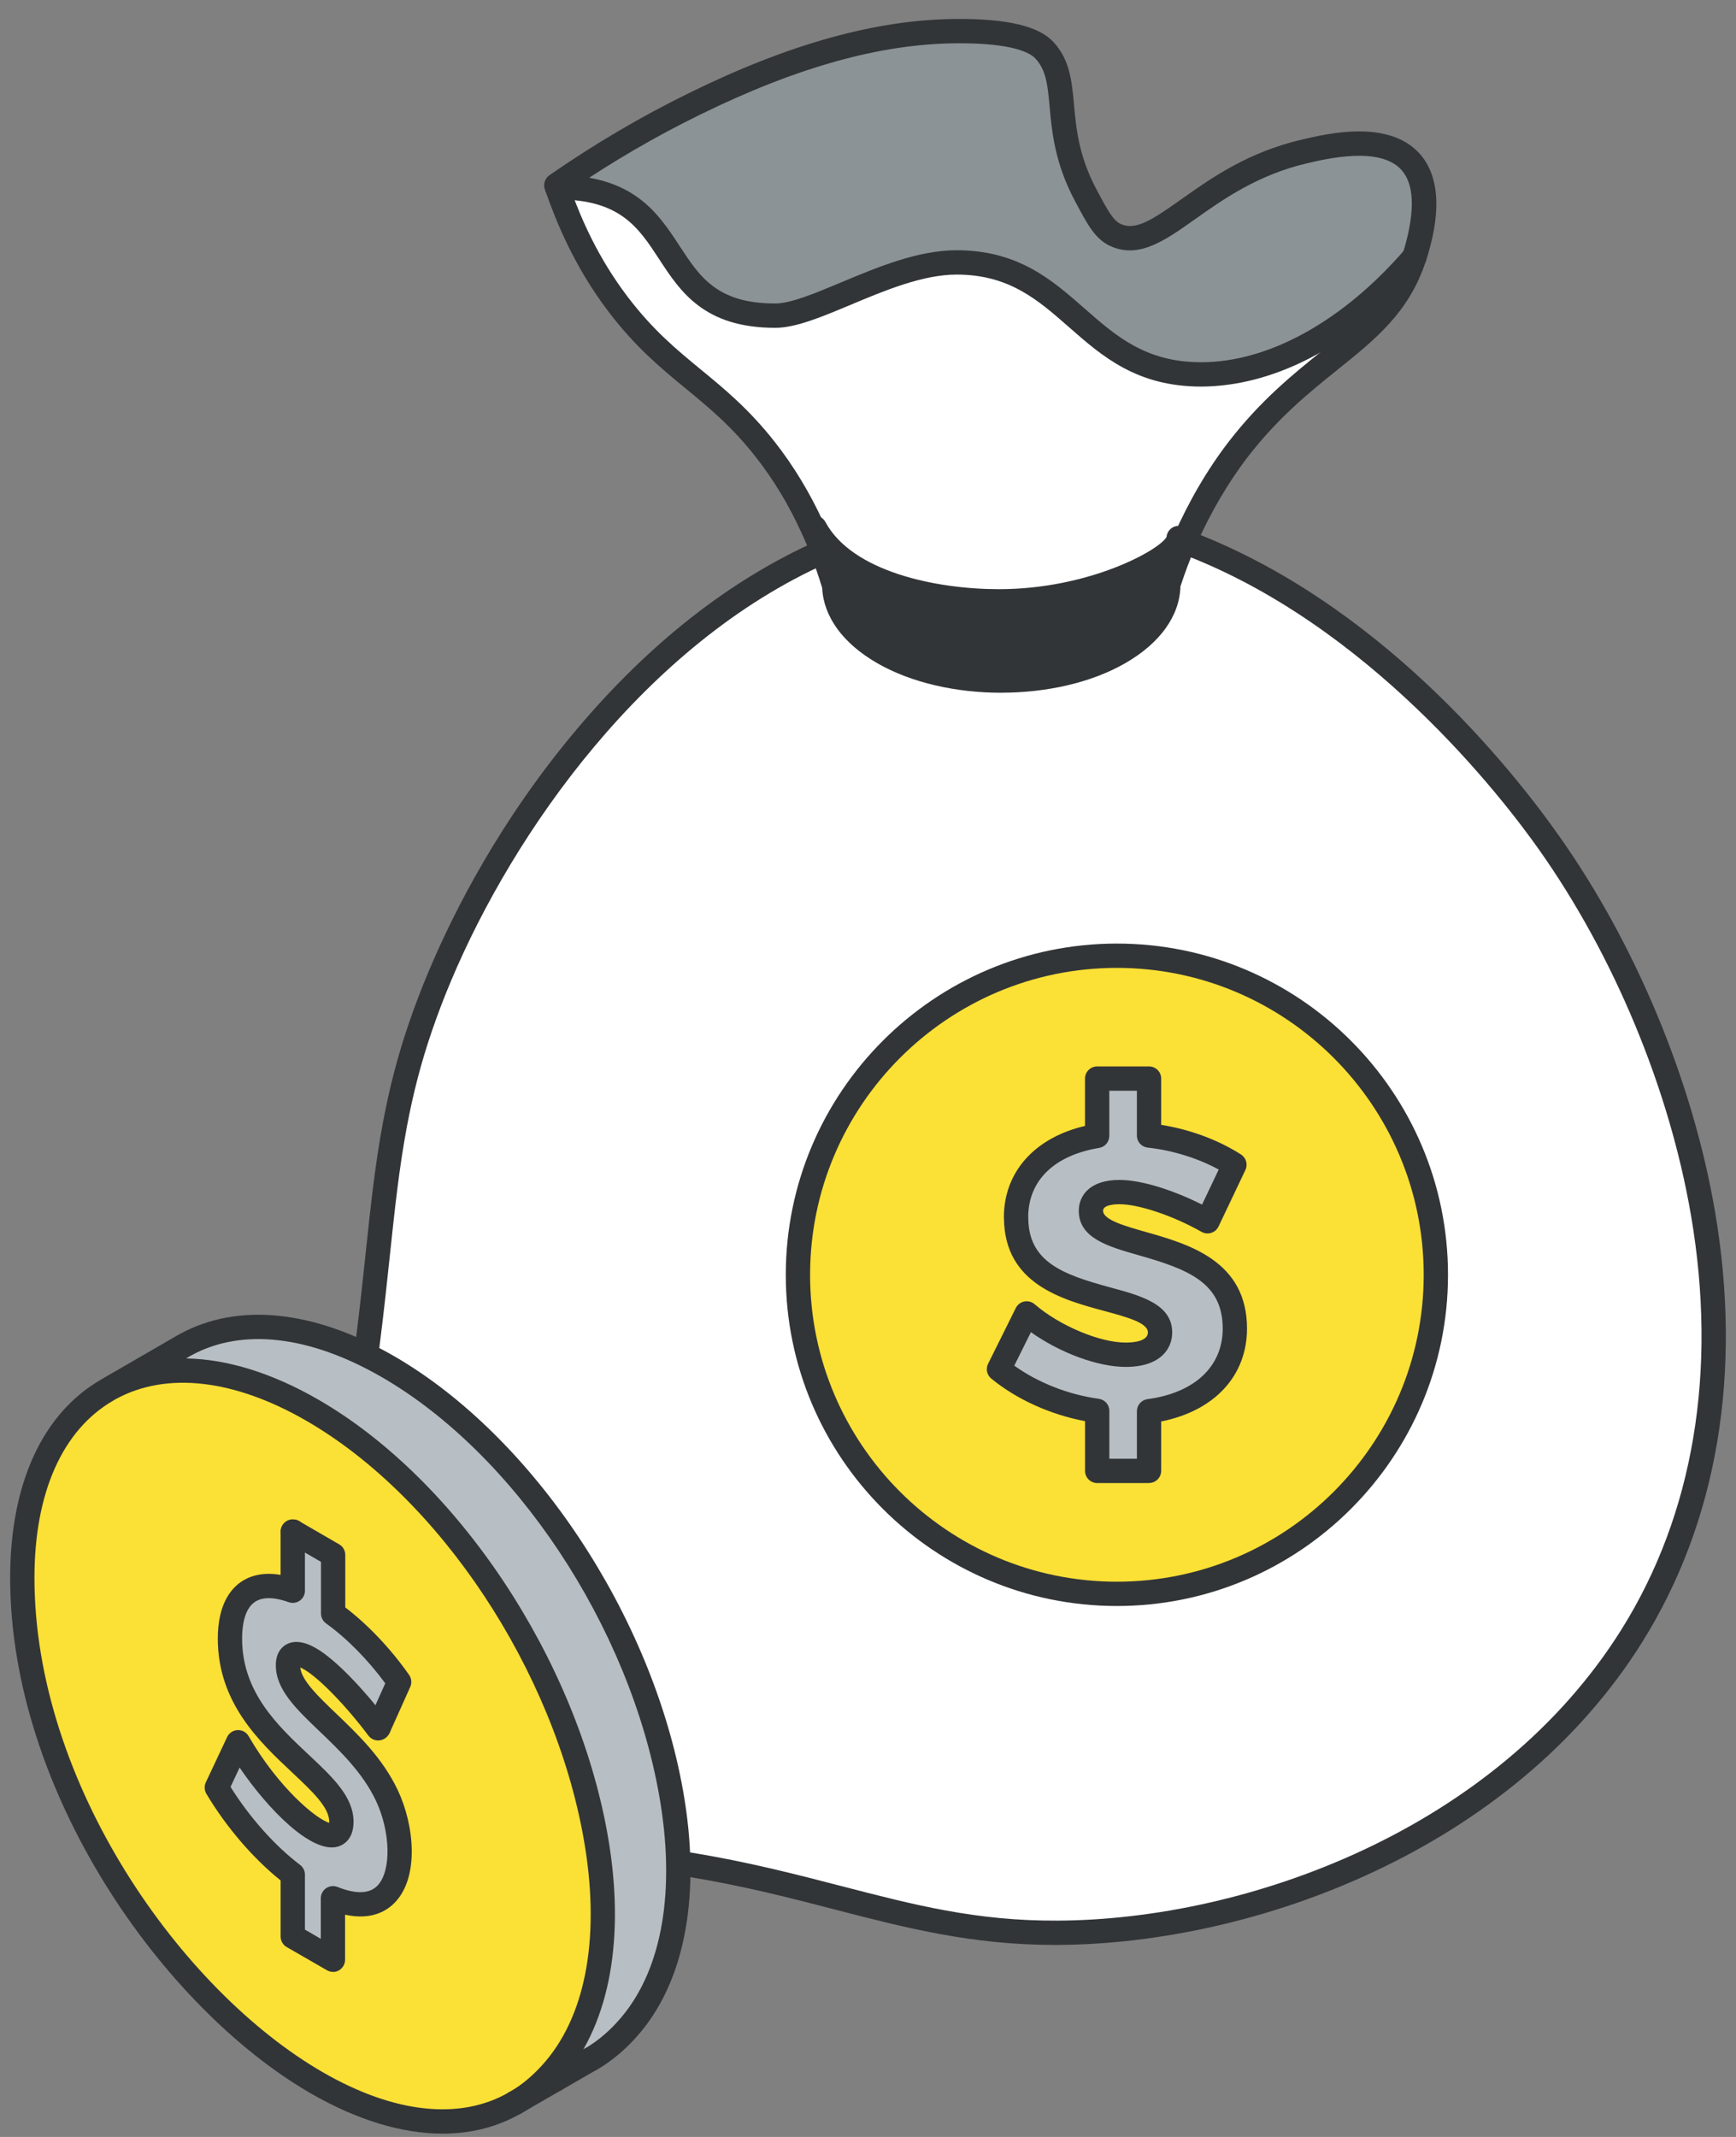 <svg xmlns="http://www.w3.org/2000/svg" fill="none" viewBox="0 0 78 96" height="96" width="78">
<rect x="0" y="0" width="78" height="96" fill="#808080" stroke="none"/>
<g id="Group 5166">
<g id="Group">
<path fill="white" d="M64.514 57.269C64.514 49.353 58.095 42.934 50.183 42.934C42.271 42.934 35.852 49.353 35.852 57.269C35.852 65.185 42.271 71.6 50.183 71.6C58.095 71.6 64.514 65.181 64.514 57.269ZM69.598 37.859C75.704 46.492 80.695 61.711 73.316 73.494C67.519 82.75 56.02 86.788 47.521 86.828C39.11 86.865 34.825 82.98 21.939 83.114C17.169 83.162 13.284 83.741 10.794 84.206C11.5 82.123 12.559 78.861 13.633 74.808C13.896 73.824 14.135 72.879 14.354 71.975C15.025 69.219 15.509 66.823 15.873 64.693C16.951 58.434 17.002 54.487 17.745 50.522C18.011 49.105 18.361 47.689 18.881 46.167C19.135 45.42 19.427 44.649 19.758 43.863C22.707 36.839 28.709 28.46 36.959 24.79C37.137 25.264 37.316 25.777 37.48 26.32C37.506 27.41 38.237 28.491 39.679 29.321C42.606 31.011 47.361 31.011 50.29 29.321C51.754 28.477 52.489 27.366 52.489 26.255C52.703 25.603 52.922 25.003 53.166 24.446C53.181 24.413 53.195 24.373 53.21 24.34C61.898 27.591 67.909 35.471 69.595 37.86H69.599L69.598 37.859Z" id="Vector"></path>
<path fill="#8B9397" d="M63.363 7.256C64.455 8.45 63.815 10.639 63.64 11.261C63.614 11.36 63.582 11.45 63.548 11.546C60.216 15.406 56.695 16.818 53.968 16.818C48.619 16.818 48.145 11.787 42.976 11.787C40.049 11.787 36.662 14.178 34.827 14.178C28.947 14.178 31.207 8.415 25.025 8.411C25.014 8.382 25.003 8.352 24.992 8.319C27.468 6.604 29.653 5.421 31.212 4.66C37.216 1.714 41.035 1.409 42.98 1.398C46.014 1.372 46.711 2.035 46.915 2.246C48.211 3.616 47.145 5.668 48.772 8.749C49.34 9.823 49.625 10.354 50.182 10.584C52.13 11.388 53.972 7.878 58.622 6.8C59.656 6.557 62.182 5.97 63.363 7.252V7.256Z" id="Vector_2"></path>
<path fill="white" d="M52.917 24.336C52.498 25.21 49.035 27.015 44.885 27.015C42.263 27.015 38.018 26.331 36.604 23.709L36.525 23.746C35.811 22.163 35.017 21.001 34.373 20.177C32.09 17.275 30.073 16.694 27.776 13.675C26.25 11.669 25.449 9.709 25.026 8.417C31.209 8.422 28.948 14.185 34.828 14.185C36.663 14.185 40.05 11.793 42.977 11.793C48.148 11.793 48.62 16.825 53.969 16.825C56.697 16.825 60.217 15.413 63.549 11.553C62.3 15.336 58.907 15.966 55.648 20.182C54.949 21.085 54.035 22.442 53.213 24.347H52.917V24.336Z" id="Vector_3"></path>
<path fill="#FBE036" d="M54.257 54.871L55.465 52.33C54.431 51.663 53.062 51.172 51.627 51.014V48.458H49.296V51.032C47.053 51.403 45.651 52.747 45.651 54.691C45.651 59.039 52.118 57.776 52.118 59.862C52.118 60.514 51.521 60.864 50.577 60.864C49.295 60.864 47.383 60.092 46.124 59.007L44.879 61.513C46.052 62.475 47.646 63.162 49.292 63.385V66.083H51.623V63.404C53.833 63.11 55.479 61.845 55.479 59.69C55.479 55.277 49.012 56.432 49.012 54.4C49.012 53.839 49.522 53.558 50.29 53.558C51.305 53.558 52.951 54.133 54.251 54.873H54.255L54.257 54.871ZM50.183 42.935C58.095 42.935 64.514 49.355 64.514 57.271C64.514 65.187 58.095 71.602 50.183 71.602C42.271 71.602 35.852 65.183 35.852 57.271C35.852 49.359 42.271 42.935 50.183 42.935Z" id="Vector_4"></path>
<path fill="#B7BEC4" d="M55.466 52.33L54.258 54.871C52.958 54.132 51.312 53.556 50.297 53.556C49.529 53.556 49.019 53.836 49.019 54.397C49.019 56.425 55.486 55.272 55.486 59.687C55.486 61.843 53.837 63.107 51.629 63.401V66.081H49.299V63.382C47.65 63.156 46.059 62.472 44.886 61.51L46.131 59.005C47.392 60.09 49.299 60.861 50.584 60.861C51.527 60.861 52.125 60.511 52.125 59.86C52.125 57.773 45.658 59.037 45.658 54.689C45.658 52.744 47.059 51.4 49.303 51.029V48.456H51.633V51.012C53.068 51.169 54.437 51.663 55.471 52.327H55.466V52.33Z" id="Vector_5"></path>
<path fill="#323537" d="M53.213 24.339C53.197 24.372 53.184 24.407 53.169 24.444C52.925 25.001 52.706 25.602 52.491 26.255C52.491 27.366 51.759 28.476 50.292 29.32C47.361 31.01 42.606 31.01 39.682 29.32C38.244 28.489 37.512 27.404 37.483 26.319C37.319 25.776 37.145 25.263 36.963 24.789C36.821 24.421 36.675 24.076 36.526 23.748L36.606 23.711C38.018 26.337 42.264 27.017 44.886 27.017C49.036 27.017 52.5 25.211 52.918 24.337H53.213V24.339Z" id="Vector_6"></path>
<path fill="#323537" d="M51.628 66.624H49.298C48.997 66.624 48.752 66.379 48.752 66.078V63.844C47.193 63.55 45.678 62.866 44.538 61.931C44.341 61.77 44.282 61.493 44.396 61.266L45.641 58.761C45.717 58.61 45.858 58.502 46.022 58.468C46.187 58.435 46.358 58.479 46.486 58.59C47.609 59.557 49.408 60.314 50.583 60.314C50.881 60.314 51.576 60.27 51.576 59.858C51.576 59.423 50.625 59.166 49.616 58.894C47.728 58.383 45.149 57.685 45.109 54.757C45.106 54.735 45.105 54.712 45.105 54.688C45.105 52.652 46.488 51.11 48.75 50.581V48.454C48.75 48.153 48.995 47.908 49.296 47.908H51.627C51.928 47.908 52.173 48.153 52.173 48.454V50.533C53.473 50.741 54.731 51.206 55.759 51.864C55.99 52.012 56.075 52.31 55.958 52.559L54.749 55.1C54.684 55.237 54.565 55.341 54.419 55.386C54.275 55.431 54.117 55.415 53.986 55.34C52.72 54.62 51.167 54.097 50.294 54.097C50.123 54.097 49.562 54.119 49.562 54.392C49.562 54.798 50.536 55.076 51.477 55.343C53.399 55.889 56.029 56.637 56.029 59.682C56.029 61.812 54.565 63.38 52.173 63.858V66.075C52.173 66.376 51.928 66.621 51.627 66.621L51.628 66.624ZM49.844 65.532H51.082V63.398C51.082 63.125 51.285 62.893 51.556 62.856C53.674 62.573 54.938 61.387 54.938 59.684C54.938 57.624 53.381 57.022 51.181 56.396C49.788 55.999 48.471 55.626 48.471 54.394C48.471 53.724 48.95 53.007 50.295 53.007C51.368 53.007 52.844 53.528 54.009 54.115L54.758 52.541C53.822 52.03 52.686 51.677 51.568 51.555C51.29 51.525 51.081 51.291 51.081 51.012V49.001H49.842V51.029C49.842 51.296 49.649 51.525 49.385 51.569C47.383 51.9 46.226 53.014 46.198 54.63C46.201 54.649 46.201 54.669 46.201 54.69C46.201 56.686 47.735 57.254 49.901 57.84C51.261 58.208 52.668 58.588 52.668 59.86C52.668 60.608 52.121 61.407 50.581 61.407C49.319 61.407 47.621 60.772 46.32 59.846L45.573 61.35C46.636 62.115 47.996 62.651 49.371 62.84C49.642 62.877 49.844 63.108 49.844 63.38V65.533V65.532Z" id="Vector_7"></path>
<path fill="#323537" d="M47.405 87.375C43.654 87.375 40.667 86.601 37.505 85.781C33.535 84.752 29.035 83.588 21.944 83.66C18.254 83.697 14.538 84.061 10.892 84.743C10.701 84.778 10.507 84.71 10.379 84.563C10.252 84.417 10.212 84.214 10.275 84.03C11.347 80.871 12.272 77.809 13.105 74.667C13.36 73.712 13.602 72.762 13.823 71.846C14.441 69.307 14.935 66.937 15.334 64.6C15.898 61.305 16.18 58.646 16.429 56.299C16.656 54.159 16.853 52.31 17.207 50.421C17.506 48.832 17.873 47.424 18.364 45.99C18.632 45.204 18.932 44.416 19.255 43.65C20.4 40.922 22.492 36.81 25.953 32.716C29.214 28.859 32.841 26.023 36.736 24.291C37.012 24.169 37.334 24.292 37.457 24.567C37.58 24.843 37.457 25.166 37.181 25.289C28.992 28.931 23.073 37.381 20.262 44.074C19.948 44.818 19.657 45.582 19.397 46.344C18.924 47.728 18.569 49.088 18.28 50.623C17.934 52.47 17.74 54.299 17.515 56.416C17.265 58.779 16.98 61.457 16.411 64.785C16.008 67.146 15.508 69.541 14.885 72.104C14.662 73.028 14.419 73.986 14.162 74.949C13.399 77.823 12.56 80.631 11.605 83.506C15.02 82.917 18.49 82.603 21.934 82.568C29.173 82.493 33.745 83.678 37.781 84.724C41.041 85.568 43.856 86.303 47.52 86.282C56.078 86.242 67.231 82.182 72.853 73.204C76.096 68.028 77.176 61.591 75.976 54.587C75.004 48.914 72.517 42.931 69.152 38.173C67.513 35.85 61.504 28.025 53.021 24.851C52.739 24.745 52.596 24.431 52.701 24.147C52.806 23.866 53.121 23.722 53.404 23.827C61.94 27.022 67.885 34.483 70.044 37.543C73.499 42.428 76.054 48.573 77.053 54.403C78.298 61.674 77.166 68.375 73.778 73.783C67.935 83.113 56.382 87.332 47.524 87.374C47.485 87.374 47.445 87.374 47.407 87.374L47.405 87.375Z" id="Vector_8"></path>
<path fill="#323537" d="M50.183 72.148C41.979 72.148 35.306 65.474 35.306 57.271C35.306 49.067 41.979 42.389 50.183 42.389C58.386 42.389 65.06 49.066 65.06 57.271C65.06 65.476 58.386 72.148 50.183 72.148ZM50.183 43.481C42.581 43.481 36.398 49.666 36.398 57.271C36.398 64.875 42.581 71.056 50.183 71.056C57.784 71.056 63.968 64.872 63.968 57.271C63.968 49.669 57.784 43.481 50.183 43.481Z" id="Vector_9"></path>
<path fill="#323537" d="M44.987 31.121C42.968 31.121 40.948 30.677 39.41 29.789C37.877 28.907 37.003 27.708 36.94 26.407C36.786 25.904 36.622 25.425 36.453 24.982C36.329 24.656 36.191 24.326 36.028 23.971C35.455 22.704 34.754 21.542 33.944 20.514C32.869 19.148 31.871 18.328 30.815 17.459C29.705 16.546 28.557 15.602 27.342 14.003C25.793 11.966 24.984 9.942 24.512 8.595C24.501 8.561 24.491 8.539 24.483 8.516C24.396 8.282 24.478 8.018 24.683 7.874C26.718 6.463 28.835 5.218 30.974 4.173C35.482 1.957 39.41 0.871 42.978 0.852C45.239 0.837 46.658 1.168 47.318 1.874C48.07 2.669 48.159 3.651 48.255 4.693C48.353 5.772 48.466 6.996 49.258 8.493C49.796 9.51 50.028 9.928 50.392 10.079C51.053 10.352 51.799 9.858 53.061 8.964C54.398 8.015 56.063 6.834 58.502 6.269C59.658 5.997 62.37 5.361 63.769 6.884C65.044 8.278 64.394 10.601 64.18 11.365L64.169 11.405C64.149 11.473 64.13 11.531 64.112 11.588C64.1 11.626 64.087 11.665 64.075 11.703C64.071 11.718 64.065 11.732 64.06 11.745C63.305 14.032 61.82 15.225 60.101 16.606C58.857 17.605 57.448 18.738 56.084 20.502C55.179 21.676 54.383 23.036 53.719 24.544C53.703 24.584 53.688 24.623 53.671 24.659C53.463 25.134 53.261 25.67 53.039 26.341C53.001 27.667 52.126 28.889 50.568 29.788C49.029 30.676 47.01 31.119 44.99 31.119L44.987 31.121ZM25.649 8.538C26.135 9.875 26.871 11.583 28.209 13.344C29.348 14.841 30.397 15.703 31.507 16.616C32.562 17.483 33.651 18.38 34.801 19.84C35.664 20.937 36.411 22.175 37.022 23.52C37.193 23.897 37.341 24.248 37.472 24.593C37.658 25.078 37.837 25.606 38.004 26.159C38.018 26.205 38.026 26.255 38.028 26.304C38.05 27.24 38.734 28.142 39.953 28.844C42.728 30.446 47.242 30.446 50.017 28.844C51.26 28.127 51.944 27.206 51.944 26.25C51.944 26.193 51.954 26.134 51.971 26.079C52.217 25.338 52.437 24.748 52.667 24.221C52.679 24.194 52.691 24.164 52.702 24.134C52.705 24.127 52.708 24.121 52.711 24.114C53.411 22.522 54.253 21.082 55.213 19.835C56.656 17.969 58.12 16.794 59.411 15.755C61.069 14.423 62.378 13.373 63.028 11.37C63.031 11.361 63.034 11.353 63.038 11.343C63.049 11.31 63.058 11.277 63.069 11.245C63.084 11.198 63.101 11.152 63.114 11.102L63.123 11.071C63.588 9.41 63.532 8.249 62.957 7.621C61.992 6.57 59.633 7.124 58.744 7.332C56.513 7.85 54.946 8.961 53.686 9.854C52.361 10.793 51.218 11.604 49.97 11.089C49.227 10.784 48.893 10.151 48.286 9.005C47.39 7.313 47.263 5.916 47.16 4.793C47.073 3.836 47.01 3.145 46.514 2.622C46.316 2.409 45.581 1.923 42.98 1.945C39.578 1.964 35.807 3.014 31.448 5.155C29.478 6.117 27.526 7.254 25.644 8.537L25.649 8.538Z" id="Vector_10"></path>
<path fill="#323537" d="M53.973 17.367C51.071 17.367 49.517 16.003 48.014 14.683C46.639 13.476 45.339 12.335 42.981 12.335C41.457 12.335 39.733 13.058 38.211 13.697C36.892 14.25 35.752 14.727 34.831 14.727C31.632 14.727 30.564 13.093 29.622 11.651C28.679 10.207 27.863 8.961 25.029 8.959C24.727 8.959 24.483 8.714 24.483 8.413C24.483 8.112 24.728 7.867 25.029 7.867C28.454 7.869 29.56 9.562 30.536 11.053C31.441 12.438 32.223 13.634 34.831 13.634C35.532 13.634 36.628 13.174 37.788 12.688C39.404 12.011 41.236 11.242 42.98 11.242C45.749 11.242 47.266 12.573 48.733 13.861C50.146 15.102 51.48 16.273 53.972 16.273C57.008 16.273 60.35 14.421 63.139 11.19C63.336 10.961 63.681 10.937 63.909 11.134C64.138 11.331 64.162 11.676 63.965 11.904C59.863 16.657 55.944 17.366 53.972 17.366L53.973 17.367Z" id="Vector_11"></path>
<path fill="#323537" d="M44.885 27.561C41.584 27.561 37.55 26.617 36.124 23.968C35.982 23.703 36.08 23.372 36.346 23.228C36.611 23.084 36.943 23.184 37.086 23.45C38.285 25.677 42.037 26.468 44.885 26.468C48.942 26.468 52.104 24.707 52.414 24.121C52.438 23.842 52.672 23.623 52.958 23.623C53.259 23.623 53.504 23.868 53.504 24.169C53.504 24.295 53.475 24.42 53.418 24.552C52.86 25.769 49.035 27.56 44.885 27.56V27.561Z" id="Vector_12"></path>
<path fill="#323537" d="M15.742 65.317C15.547 65.317 15.36 65.213 15.26 65.029C15.116 64.764 15.216 64.433 15.482 64.289C15.515 64.271 15.545 64.255 15.573 64.234C15.825 64.067 16.163 64.136 16.33 64.388C16.497 64.639 16.429 64.977 16.177 65.144C16.122 65.181 16.066 65.214 15.999 65.25C15.917 65.293 15.828 65.315 15.74 65.315L15.742 65.317Z" id="Vector_13"></path>
<path fill="#B7BEC4" d="M17.431 61.395C27.706 67.334 34.009 84.21 28.355 90.958C27.98 91.405 27.576 91.791 27.149 92.109C26.952 92.258 26.745 92.393 26.537 92.512L23.144 94.472C23.354 94.351 23.556 94.217 23.755 94.071C24.181 93.755 24.586 93.368 24.961 92.92C30.615 86.177 24.312 69.296 14.037 63.357C10.509 61.322 7.309 61.088 4.96 62.367L8.216 60.488L8.358 60.407C10.706 59.133 13.907 59.361 17.435 61.398L17.431 61.394V61.395Z" id="Vector_14"></path>
<path fill="#FBE036" d="M14.966 85.273C18.232 86.573 18.458 82.928 17.391 80.661C16.08 77.883 12.949 76.478 12.945 74.814C12.945 74.158 13.44 74.231 13.936 74.519C14.718 74.967 15.996 76.306 16.998 77.643C17.002 77.636 17.005 77.632 17.009 77.628L17.938 75.563C17.057 74.3 15.95 73.196 14.97 72.49V69.855C13.659 69.096 13.28 68.879 13.19 68.828H13.183L13.179 68.824V68.817H13.172H13.161V71.475C11.482 70.867 10.339 71.558 10.339 73.627C10.339 78.11 15.342 79.697 15.346 81.853C15.346 83.6 12.47 81.329 10.704 78.284L9.746 80.319C10.652 81.838 11.883 83.257 13.161 84.225V87.011L14.967 88.053V85.275L14.966 85.273ZM14.034 63.355C24.309 69.293 30.612 86.17 24.958 92.917C24.583 93.365 24.179 93.751 23.753 94.068C23.555 94.217 23.352 94.349 23.141 94.469H23.137C15.337 98.974 1.006 84.532 1.003 70.878C1.003 66.719 2.463 63.799 4.822 62.442L4.96 62.362C7.308 61.089 10.509 61.317 14.037 63.353L14.033 63.357L14.034 63.355Z" id="Vector_15"></path>
<path fill="#B7BEC4" d="M17.387 80.657C18.454 82.925 18.228 86.569 14.962 85.269V88.036L13.156 86.995V84.209C11.878 83.237 10.648 81.82 9.74 80.302L10.698 78.267C12.461 81.312 15.341 83.584 15.341 81.836C15.341 79.681 10.338 78.094 10.334 73.611C10.334 71.543 11.474 70.855 13.156 71.458V68.812L13.167 68.805C13.167 68.805 13.171 68.805 13.174 68.809H13.184C13.276 68.864 13.651 69.083 14.965 69.839V72.476C15.947 73.182 17.052 74.287 17.933 75.55L17.004 77.615C17.004 77.615 17 77.626 16.993 77.63C15.991 76.294 14.713 74.953 13.93 74.506C13.435 74.218 12.94 74.146 12.94 74.801C12.94 76.465 16.075 77.871 17.386 80.648V80.659L17.387 80.657Z" id="Vector_16"></path>
</g>
<path fill="white" d="M13.16 68.816L13.17 68.809H13.166L13.16 68.805V68.816Z" id="Vector_17"></path>
<g id="Group_2">
<path fill="#323537" d="M19.887 95.851C18.063 95.851 16.046 95.244 13.96 94.041C7.324 90.211 0.458 80.501 0.456 70.881C0.456 66.655 1.909 63.49 4.548 61.971C4.81 61.821 5.144 61.911 5.294 62.172C5.445 62.434 5.354 62.768 5.093 62.918C2.806 64.234 1.548 67.063 1.548 70.881C1.55 80.106 8.138 89.421 14.506 93.095C17.707 94.943 20.674 95.263 22.863 93.998C23.124 93.848 23.458 93.937 23.609 94.198C23.759 94.46 23.67 94.793 23.409 94.944C22.36 95.55 21.17 95.851 19.885 95.851H19.887Z" id="Vector_18"></path>
<path fill="#323537" d="M23.144 95.014C22.953 95.014 22.769 94.914 22.669 94.737C22.52 94.475 22.611 94.142 22.874 93.993C23.079 93.877 23.259 93.759 23.425 93.632C23.821 93.337 24.195 92.98 24.542 92.566C26.374 90.379 26.974 86.847 26.228 82.62C24.887 75.021 19.762 67.293 13.765 63.827C10.528 61.959 7.493 61.61 5.222 62.843C4.959 62.985 4.631 62.891 4.484 62.629C4.338 62.369 4.428 62.039 4.687 61.889L7.942 60.006C8.203 59.855 8.537 59.944 8.688 60.206C8.838 60.467 8.749 60.801 8.488 60.952L8.361 61.026C10.205 61.057 12.229 61.68 14.309 62.88C20.567 66.496 25.91 74.536 27.302 82.43C28.105 86.98 27.421 90.828 25.378 93.266C24.976 93.747 24.539 94.163 24.08 94.505C23.878 94.656 23.66 94.802 23.412 94.941C23.327 94.989 23.234 95.012 23.142 95.012L23.144 95.014Z" id="Vector_19"></path>
<path fill="#323537" d="M17.023 78.142C16.949 78.142 16.873 78.126 16.802 78.095C16.526 77.973 16.401 77.65 16.523 77.374C16.542 77.332 16.578 77.252 16.642 77.11C16.754 76.859 16.956 76.413 17.31 75.622C16.537 74.567 15.579 73.597 14.65 72.929C14.507 72.827 14.423 72.661 14.423 72.486V70.165C13.597 69.689 13.084 69.393 12.928 69.3C12.756 69.209 12.638 69.027 12.638 68.819C12.638 68.518 12.879 68.273 13.18 68.273H13.187C13.285 68.273 13.383 68.3 13.467 68.351C13.543 68.396 13.874 68.589 15.239 69.377C15.409 69.474 15.513 69.655 15.513 69.85V72.211C16.538 72.992 17.573 74.086 18.383 75.247C18.492 75.405 18.511 75.609 18.433 75.782C17.998 76.754 17.762 77.278 17.637 77.557C17.574 77.697 17.54 77.775 17.521 77.816C17.43 78.02 17.23 78.142 17.021 78.142H17.023Z" id="Vector_20"></path>
</g>
<path fill="#323537" d="M13.177 69.362H13.16C12.919 69.362 12.707 69.205 12.637 68.973C12.567 68.744 12.657 68.495 12.857 68.36L12.868 68.354C13.086 68.209 13.374 68.239 13.558 68.423C13.713 68.579 13.763 68.819 13.678 69.021C13.593 69.225 13.398 69.361 13.177 69.361V69.362Z" id="Vector_21"></path>
<g id="Group_3">
<path fill="#323537" d="M14.962 88.584C14.867 88.584 14.773 88.559 14.689 88.511L12.883 87.47C12.713 87.373 12.609 87.192 12.609 86.997V84.477C11.37 83.484 10.164 82.079 9.272 80.584C9.179 80.428 9.169 80.237 9.247 80.071L10.205 78.036C10.291 77.853 10.473 77.731 10.676 77.723C10.878 77.713 11.07 77.819 11.171 77.995C12.516 80.319 14.221 81.732 14.793 81.886C14.793 81.871 14.793 81.856 14.793 81.836C14.793 81.191 14.024 80.469 13.135 79.635C11.645 78.236 9.789 76.494 9.786 73.612C9.786 72.113 10.342 71.408 10.809 71.079C11.164 70.829 11.743 70.602 12.608 70.75V68.802C12.608 68.579 12.743 68.38 12.95 68.296C13.092 68.239 13.25 68.244 13.384 68.307C13.424 68.323 13.461 68.345 13.495 68.371C13.675 68.504 13.758 68.737 13.701 68.952V71.461C13.701 71.639 13.615 71.806 13.469 71.909C13.324 72.011 13.138 72.036 12.969 71.976C12.507 71.809 11.864 71.673 11.437 71.976C10.976 72.3 10.878 73.046 10.878 73.615C10.88 76.025 12.475 77.522 13.882 78.841C14.956 79.85 15.885 80.721 15.885 81.841C15.885 82.677 15.382 82.902 15.166 82.961C13.998 83.273 12.051 81.296 10.766 79.407L10.358 80.275C11.218 81.648 12.345 82.915 13.485 83.781C13.621 83.883 13.701 84.045 13.701 84.216V86.686L14.414 87.098V85.276C14.414 85.096 14.505 84.926 14.654 84.825C14.803 84.724 14.995 84.703 15.163 84.769C16.004 85.104 16.612 85.081 16.969 84.7C17.588 84.042 17.552 82.3 16.891 80.895C16.293 79.629 15.264 78.644 14.355 77.775C13.302 76.768 12.393 75.898 12.393 74.815C12.393 74.264 12.644 74.002 12.854 73.882C13.209 73.678 13.663 73.734 14.204 74.047C15.112 74.567 16.416 75.985 17.341 77.2C17.517 77.338 17.595 77.575 17.521 77.8C17.473 77.946 17.366 78.069 17.228 78.135C16.992 78.249 16.71 78.179 16.553 77.971C15.55 76.631 14.332 75.379 13.656 74.993C13.592 74.956 13.536 74.927 13.489 74.907C13.559 75.502 14.28 76.192 15.108 76.984C16.085 77.919 17.192 78.978 17.876 80.428C18.621 82.011 18.833 84.309 17.761 85.448C17.363 85.872 16.664 86.269 15.504 86.016V88.042C15.504 88.238 15.4 88.417 15.231 88.516C15.146 88.565 15.052 88.589 14.958 88.589L14.962 88.584Z" id="Vector_22"></path>
<path fill="#323537" d="M26.535 93.056C26.344 93.056 26.16 92.956 26.06 92.779C25.911 92.517 26.002 92.184 26.265 92.035C26.454 91.927 26.64 91.805 26.817 91.671C27.212 91.377 27.587 91.02 27.933 90.605C29.765 88.42 30.365 84.889 29.619 80.665C28.279 73.064 23.153 65.334 17.154 61.866C13.914 59.997 10.88 59.648 8.611 60.882C8.346 61.026 8.015 60.929 7.871 60.663C7.727 60.398 7.825 60.067 8.09 59.923C10.706 58.5 14.119 58.853 17.702 60.92C23.961 64.538 29.304 72.579 30.696 80.475C31.498 85.023 30.814 88.87 28.77 91.307C28.37 91.786 27.933 92.203 27.473 92.545C27.263 92.706 27.037 92.855 26.805 92.986C26.721 93.034 26.628 93.057 26.536 93.057L26.535 93.056Z" id="Vector_23"></path>
</g>
<path fill="#323537" d="M23.137 95.018C22.948 95.018 22.765 94.919 22.663 94.744C22.513 94.483 22.602 94.149 22.863 93.999L24.654 92.964C24.916 92.814 25.25 92.903 25.4 93.164C25.551 93.425 25.462 93.759 25.2 93.91L23.409 94.944C23.323 94.993 23.23 95.018 23.137 95.018Z" id="Vector_24"></path>
<path fill="#323537" d="M24.928 93.984C24.739 93.984 24.556 93.886 24.454 93.711C24.304 93.45 24.393 93.116 24.654 92.966L26.261 92.036C26.522 91.886 26.856 91.975 27.006 92.236C27.157 92.498 27.068 92.831 26.807 92.982L25.2 93.911C25.114 93.96 25.019 93.985 24.928 93.985V93.984Z" id="Vector_25"></path>
</g>
</svg>
